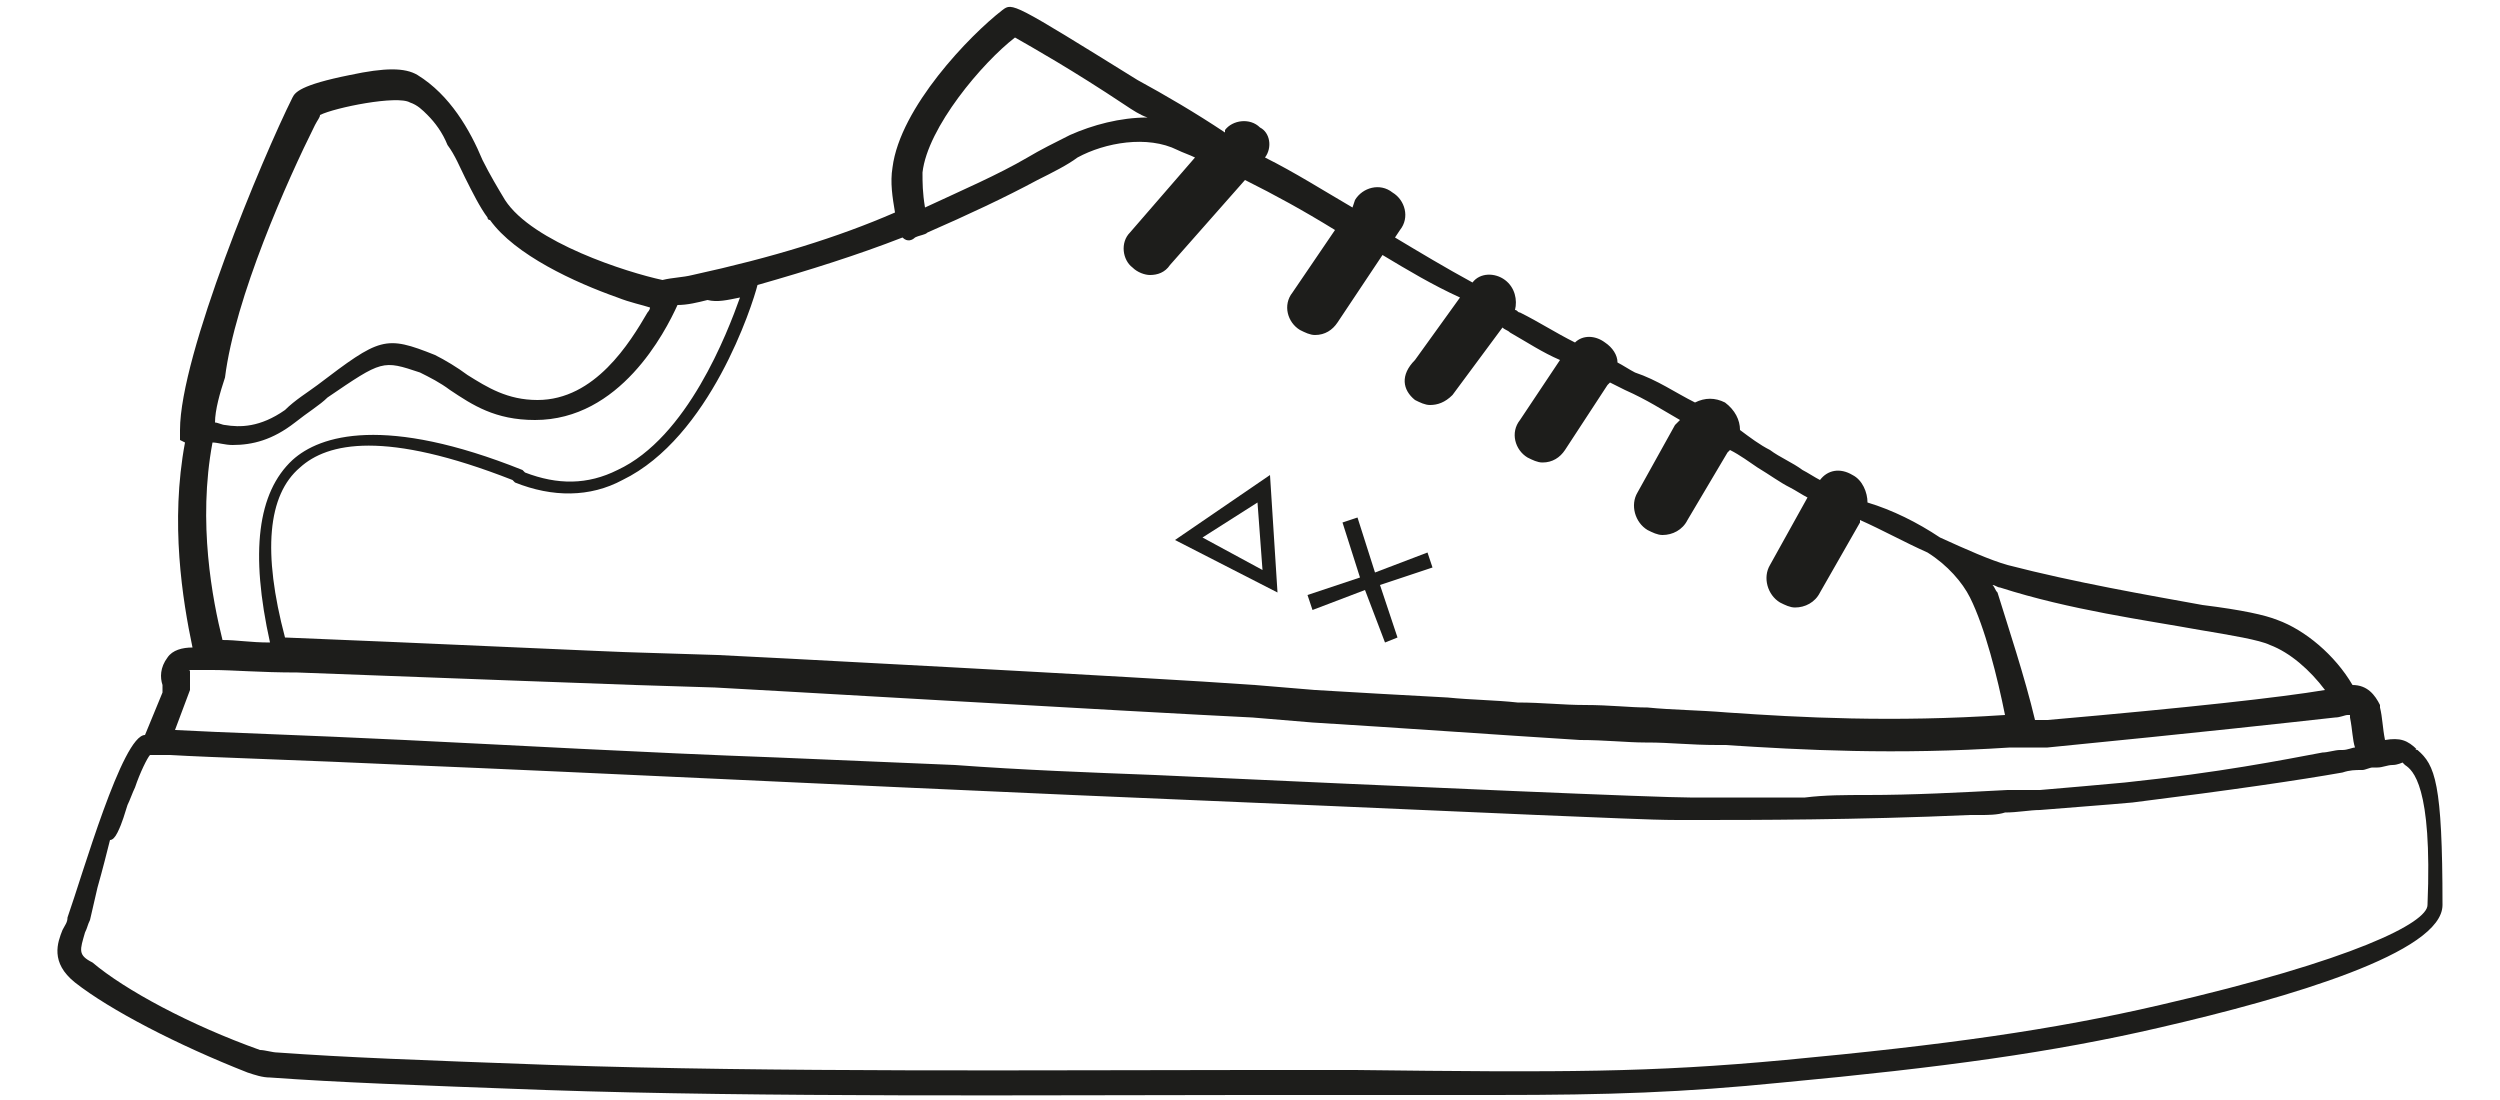 <?xml version="1.0" encoding="utf-8"?>
<!-- Generator: $$$/GeneralStr/196=Adobe Illustrator 27.6.0, SVG Export Plug-In . SVG Version: 6.00 Build 0)  -->
<svg version="1.1" id="Layer_1" xmlns="http://www.w3.org/2000/svg" xmlns:xlink="http://www.w3.org/1999/xlink" width="100" height="44" x="0px" y="0px"
	 viewBox="0 0 100 44" style="enable-background:new 0 0 100 44;" xml:space="preserve">
<style type="text/css">
	.st0{fill:#1D1D1B;}
</style>
<g>
	<path class="st0" d="M96.7,30C96.6,30,96.6,29.9,96.7,30L96.7,30c-0.4-0.4-0.7-0.5-1.3-0.4c-0.1-0.5-0.1-0.9-0.2-1.3v-0.1
		c-0.2-0.4-0.5-0.8-1.1-0.8c-0.7-1.2-1.9-2.2-3-2.6c-0.5-0.2-1.4-0.4-3-0.6c-2.2-0.4-5.1-0.9-7.8-1.6c-0.7-0.2-1.6-0.6-2.7-1.1
		c-0.9-0.6-1.9-1.1-2.9-1.4c0-0.4-0.2-0.9-0.6-1.1c-0.5-0.3-1-0.2-1.3,0.2c-0.2-0.1-0.5-0.3-0.7-0.4c-0.4-0.3-0.9-0.5-1.3-0.8
		c-0.4-0.2-0.8-0.5-1.2-0.8c0-0.4-0.2-0.8-0.6-1.1c-0.4-0.2-0.8-0.2-1.2,0c-0.8-0.4-1.5-0.9-2.4-1.2c-0.2-0.1-0.5-0.3-0.7-0.4
		c0-0.3-0.2-0.6-0.5-0.8c-0.4-0.3-0.9-0.3-1.2,0c-0.8-0.4-1.4-0.8-2.2-1.2c-0.1,0-0.1-0.1-0.2-0.1c0.1-0.4,0-0.9-0.4-1.2
		s-1-0.3-1.3,0.1c-1.1-0.6-2.1-1.2-3.1-1.8l0.2-0.3c0.4-0.5,0.2-1.2-0.3-1.5c-0.5-0.4-1.2-0.2-1.5,0.3l-0.1,0.3
		c-1.2-0.7-2.3-1.4-3.5-2c0.3-0.4,0.2-1-0.2-1.2c-0.4-0.4-1.1-0.3-1.4,0.1L49,5.3c-1.2-0.8-2.4-1.5-3.5-2.1c-5-3.1-5-3.1-5.4-2.8
		c-1.3,1-4.1,3.9-4.4,6.3c-0.1,0.6,0,1.2,0.1,1.8c-2.3,1-4.9,1.8-8.1,2.5c-0.4,0.1-0.8,0.1-1.2,0.2c-1.4-0.3-5.2-1.5-6.3-3.2
		c-0.3-0.5-0.6-1-0.9-1.6C18.8,5.2,18,3.8,16.7,3c-0.5-0.3-1.3-0.3-2.7,0c-2,0.4-2.2,0.7-2.3,0.9c-1.2,2.4-4.5,10.3-4.5,13.3v0.4
		l0.2,0.1c-0.6,3.2-0.1,6.3,0.3,8.2c-0.4,0-0.8,0.1-1,0.4c-0.3,0.4-0.3,0.8-0.2,1.1v0.3l-0.7,1.7H5.8l0,0c-0.9,0-2.5,5.6-3.1,7.3
		c0,0.2-0.1,0.3-0.2,0.5C2.3,37.7,2,38.5,3,39.3c1.4,1.1,4.1,2.5,6.9,3.6c0.3,0.1,0.6,0.2,0.9,0.2c2.8,0.2,5.6,0.3,11,0.5
		c8.7,0.3,19.9,0.2,28,0.2h4.2c2.2,0,4.1,0,5.8,0c4.6,0,7.5-0.1,11.5-0.5c6.4-0.6,10.8-1.2,15.1-2.2c5.2-1.2,11.3-3,11.3-4.9
		C97.7,31.3,97.4,30.6,96.7,30z M7.6,27.6v-0.5c0-0.1,0-0.1,0-0.2c0-0.1,0-0.1-0.1-0.1l0,0c0,0,0.1,0,0.2,0c0,0,0.1,0,0.2,0
		c0.1,0,0.3,0,0.6,0c0.8,0,1.9,0.1,3.4,0.1c5.2,0.2,13.5,0.5,13.5,0.5l3.2,0.1c0.2,0,17.3,1,21.5,1.2l2.4,0.2
		c3.3,0.2,7.5,0.5,10.7,0.7c1,0,1.9,0.1,2.6,0.1c0,0,0,0,0.1,0c0.9,0,1.7,0.1,2.8,0.1c0.1,0,0.2,0,0.3,0c3.1,0.2,6.8,0.4,11.4,0.1
		c0.2,0,0.4,0,0.6,0c0.2,0,0.4,0,0.6,0c0.1,0,0.2,0,0.3,0c6.1-0.6,9.7-1,11.5-1.2c0.2,0,0.4-0.1,0.5-0.1l0,0l0,0c0.1,0,0.1,0,0.1,0
		s0,0,0,0.1c0.1,0.5,0.1,0.9,0.2,1.2c-0.1,0-0.3,0.1-0.5,0.1c0,0,0,0-0.1,0c-0.2,0-0.5,0.1-0.7,0.1c-1.6,0.3-4.1,0.8-7.9,1.2
		c-1.1,0.1-2.2,0.2-3.4,0.3h-0.1c-0.2,0-0.4,0-0.6,0c-0.2,0-0.4,0-0.6,0c-1.9,0.1-3.8,0.2-5.6,0.2c-0.9,0-1.7,0-2.5,0.1
		c-1.9,0-3.6,0-4.6,0l0,0c-1.3,0-10.6-0.4-21.4-0.9c-2.6-0.1-5.3-0.2-8-0.4c-2.4-0.1-4.8-0.2-7.1-0.3c-5.5-0.2-10.7-0.5-14.9-0.7
		c-4.1-0.2-7.4-0.3-9.2-0.4L7.6,27.6z M12.6,5c0.1-0.2,0.2-0.3,0.2-0.4c0.6-0.3,3.1-0.8,3.6-0.5c0.3,0.1,0.5,0.3,0.7,0.5
		c0.3,0.3,0.6,0.7,0.8,1.2c0.3,0.4,0.5,0.9,0.7,1.3c0.3,0.6,0.6,1.2,0.9,1.6c0,0,0,0.1,0.1,0.1c1,1.4,3.4,2.5,5.1,3.1
		c0.5,0.2,1,0.3,1.3,0.4c0,0.1-0.1,0.2-0.1,0.2c-0.7,1.2-2.1,3.5-4.4,3.5c-1.2,0-2-0.5-2.8-1c-0.4-0.3-0.9-0.6-1.3-0.8
		c-2-0.8-2.2-0.7-4.7,1.2c-0.4,0.3-0.9,0.6-1.3,1c-1,0.7-1.8,0.7-2.4,0.6c-0.1,0-0.3-0.1-0.4-0.1c0-0.5,0.2-1.2,0.4-1.8
		C9.4,11.9,11.5,7.2,12.6,5z M36.9,6.9c0.2-1.8,2.4-4.4,3.7-5.4c0.7,0.4,2.3,1.3,4.4,2.7c0.3,0.2,0.6,0.4,0.9,0.5
		c-1.1,0-2.2,0.3-3.1,0.7c-0.6,0.3-1.2,0.6-1.7,0.9c-1.2,0.7-2.6,1.3-4.1,2C36.9,7.7,36.9,7.3,36.9,6.9z M80,23.5
		c2.8,0.9,5.8,1.3,8,1.7c1.2,0.2,2.4,0.4,2.8,0.6c0.8,0.3,1.6,1,2.2,1.8c-1.8,0.3-5.4,0.7-11.1,1.2c-0.2,0-0.3,0-0.5,0
		c-0.4-1.7-1.1-3.8-1.5-5.1c-0.1-0.1-0.1-0.2-0.2-0.3C79.8,23.4,79.9,23.5,80,23.5z M36.6,9.5c0.2-0.1,0.4-0.1,0.5-0.2
		c1.6-0.7,3.1-1.4,4.4-2.1c0.6-0.3,1.2-0.6,1.6-0.9c1.1-0.6,2.8-0.9,4-0.3c0.2,0.1,0.5,0.2,0.7,0.3l-2.6,3c-0.4,0.4-0.3,1.1,0.1,1.4
		c0.2,0.2,0.5,0.3,0.7,0.3c0.3,0,0.6-0.1,0.8-0.4l3-3.4c1.2,0.6,2.3,1.2,3.6,2l-1.7,2.5c-0.4,0.5-0.2,1.2,0.3,1.5
		c0.2,0.1,0.4,0.2,0.6,0.2c0.4,0,0.7-0.2,0.9-0.5l1.8-2.7c1,0.6,2,1.2,3.1,1.7l-1.8,2.5C56,15,56.1,15.6,56.6,16
		c0.2,0.1,0.4,0.2,0.6,0.2c0.3,0,0.6-0.1,0.9-0.4l2-2.7c0.1,0.1,0.2,0.1,0.3,0.2c0.7,0.4,1.3,0.8,2,1.1l0,0l-1.6,2.4
		c-0.4,0.5-0.2,1.2,0.3,1.5c0.2,0.1,0.4,0.2,0.6,0.2c0.4,0,0.7-0.2,0.9-0.5l1.7-2.6l0.1-0.1c0.2,0.1,0.4,0.2,0.6,0.3
		c0.9,0.4,1.5,0.8,2.2,1.2L67,17l-1.5,2.7c-0.3,0.5-0.1,1.2,0.4,1.5c0.2,0.1,0.4,0.2,0.6,0.2c0.4,0,0.8-0.2,1-0.6l1.6-2.7l0.1-0.1
		c0.4,0.2,0.8,0.5,1.1,0.7c0.5,0.3,0.9,0.6,1.3,0.8c0.2,0.1,0.5,0.3,0.7,0.4l-1.5,2.7c-0.3,0.5-0.1,1.2,0.4,1.5
		c0.2,0.1,0.4,0.2,0.6,0.2c0.4,0,0.8-0.2,1-0.6l1.6-2.8v-0.1c0.9,0.4,1.8,0.9,2.7,1.3c0.8,0.5,1.4,1.2,1.7,1.8
		c0.6,1.2,1.1,3.2,1.4,4.7c-4.5,0.3-8.2,0.1-11.1-0.1c-1.2-0.1-2.2-0.1-3.2-0.2c-0.7,0-1.5-0.1-2.5-0.1c-0.9,0-1.7-0.1-2.7-0.1
		c-0.9-0.1-1.8-0.1-2.8-0.2c-1.8-0.1-3.7-0.2-5.3-0.3l-2.4-0.2c-4.1-0.3-21.3-1.2-21.5-1.2l-3.2-0.1c-0.5,0-9-0.4-14.1-0.6
		c-0.9-3.4-0.7-5.7,0.6-6.8c1.1-1,3.4-1.5,8.5,0.5l0.1,0.1c1.5,0.6,3,0.6,4.3-0.1c3.5-1.7,5.2-7,5.4-7.8c2.1-0.6,4-1.2,5.8-1.9
		C36.3,9.7,36.5,9.6,36.6,9.5z M29.6,11.9c-0.5,1.4-2.1,5.6-4.9,6.9c-1.2,0.6-2.4,0.6-3.7,0.1l-0.1-0.1c-5.5-2.2-8.1-1.4-9.2-0.4
		c-1.4,1.3-1.7,3.7-0.9,7.3c-0.8,0-1.3-0.1-1.9-0.1c-0.4-1.6-1-4.7-0.4-7.9c0.2,0,0.5,0.1,0.8,0.1c0.8,0,1.6-0.2,2.5-0.9
		c0.5-0.4,1-0.7,1.3-1c2.2-1.5,2.2-1.5,3.7-1c0.4,0.2,0.8,0.4,1.2,0.7c0.9,0.6,1.8,1.2,3.4,1.2c3.4,0,5.2-3.5,5.7-4.6
		c0.4,0,0.8-0.1,1.2-0.2C28.7,12.1,29.1,12,29.6,11.9z M3.4,37.3c0.1-0.2,0.1-0.3,0.2-0.5c0.1-0.4,0.2-0.9,0.3-1.3
		c0.2-0.7,0.4-1.5,0.5-1.9c0.1,0,0.2-0.1,0.3-0.3c0.2-0.4,0.3-0.8,0.4-1.1c0.1-0.2,0.2-0.5,0.3-0.7c0.2-0.6,0.5-1.2,0.6-1.3
		c0.1,0,0.1,0,0.2,0c0.2,0,0.4,0,0.6,0c1.7,0.1,5.2,0.2,9.5,0.4c7.3,0.3,17.4,0.8,26.6,1.2c7.2,0.3,14,0.6,18.6,0.8
		c2.6,0.1,4.5,0.2,5.6,0.2c0.3,0,0.5,0,0.7,0H68c2,0,6.3,0,10.8-0.2c0.1,0,0.3,0,0.4,0c0.3,0,0.7,0,1-0.1c0.5,0,1-0.1,1.4-0.1
		c1.2-0.1,2.6-0.2,3.7-0.3c4-0.5,6.7-0.9,8.4-1.2c0.3-0.1,0.5-0.1,0.8-0.1c0.1,0,0.3-0.1,0.4-0.1c0.1,0,0.1,0,0.2,0
		c0.2,0,0.4-0.1,0.6-0.1c0.2,0,0.4-0.1,0.4-0.1l0.1,0.1c0.3,0.2,1.1,0.8,0.9,5.6c0,0.7-2.9,2.2-10.7,4c-4.3,1-8.6,1.6-15,2.2
		c-5.4,0.5-8.8,0.5-17.2,0.4h-4.2c-8.1,0-19.1,0.1-27.9-0.2c-5.5-0.2-8.2-0.3-11-0.5c-0.2,0-0.5-0.1-0.7-0.1c-2.8-1-5.4-2.4-6.7-3.5
		C3.1,38.2,3.2,38,3.4,37.3z"/>
	<path class="st0" d="M50.8,19l-3.8,2.6l4.1,2.1L50.8,19z M48.1,21.5l2.2-1.4l0.2,2.7L48.1,21.5z"/>
	<polygon class="st0" points="54.6,23.6 55.4,25.7 55.9,25.5 55.2,23.4 57.3,22.7 57.1,22.1 55,22.9 54.3,20.7 53.7,20.9 54.4,23.1 
		52.3,23.8 52.5,24.4 	"/>
</g>
</svg>
